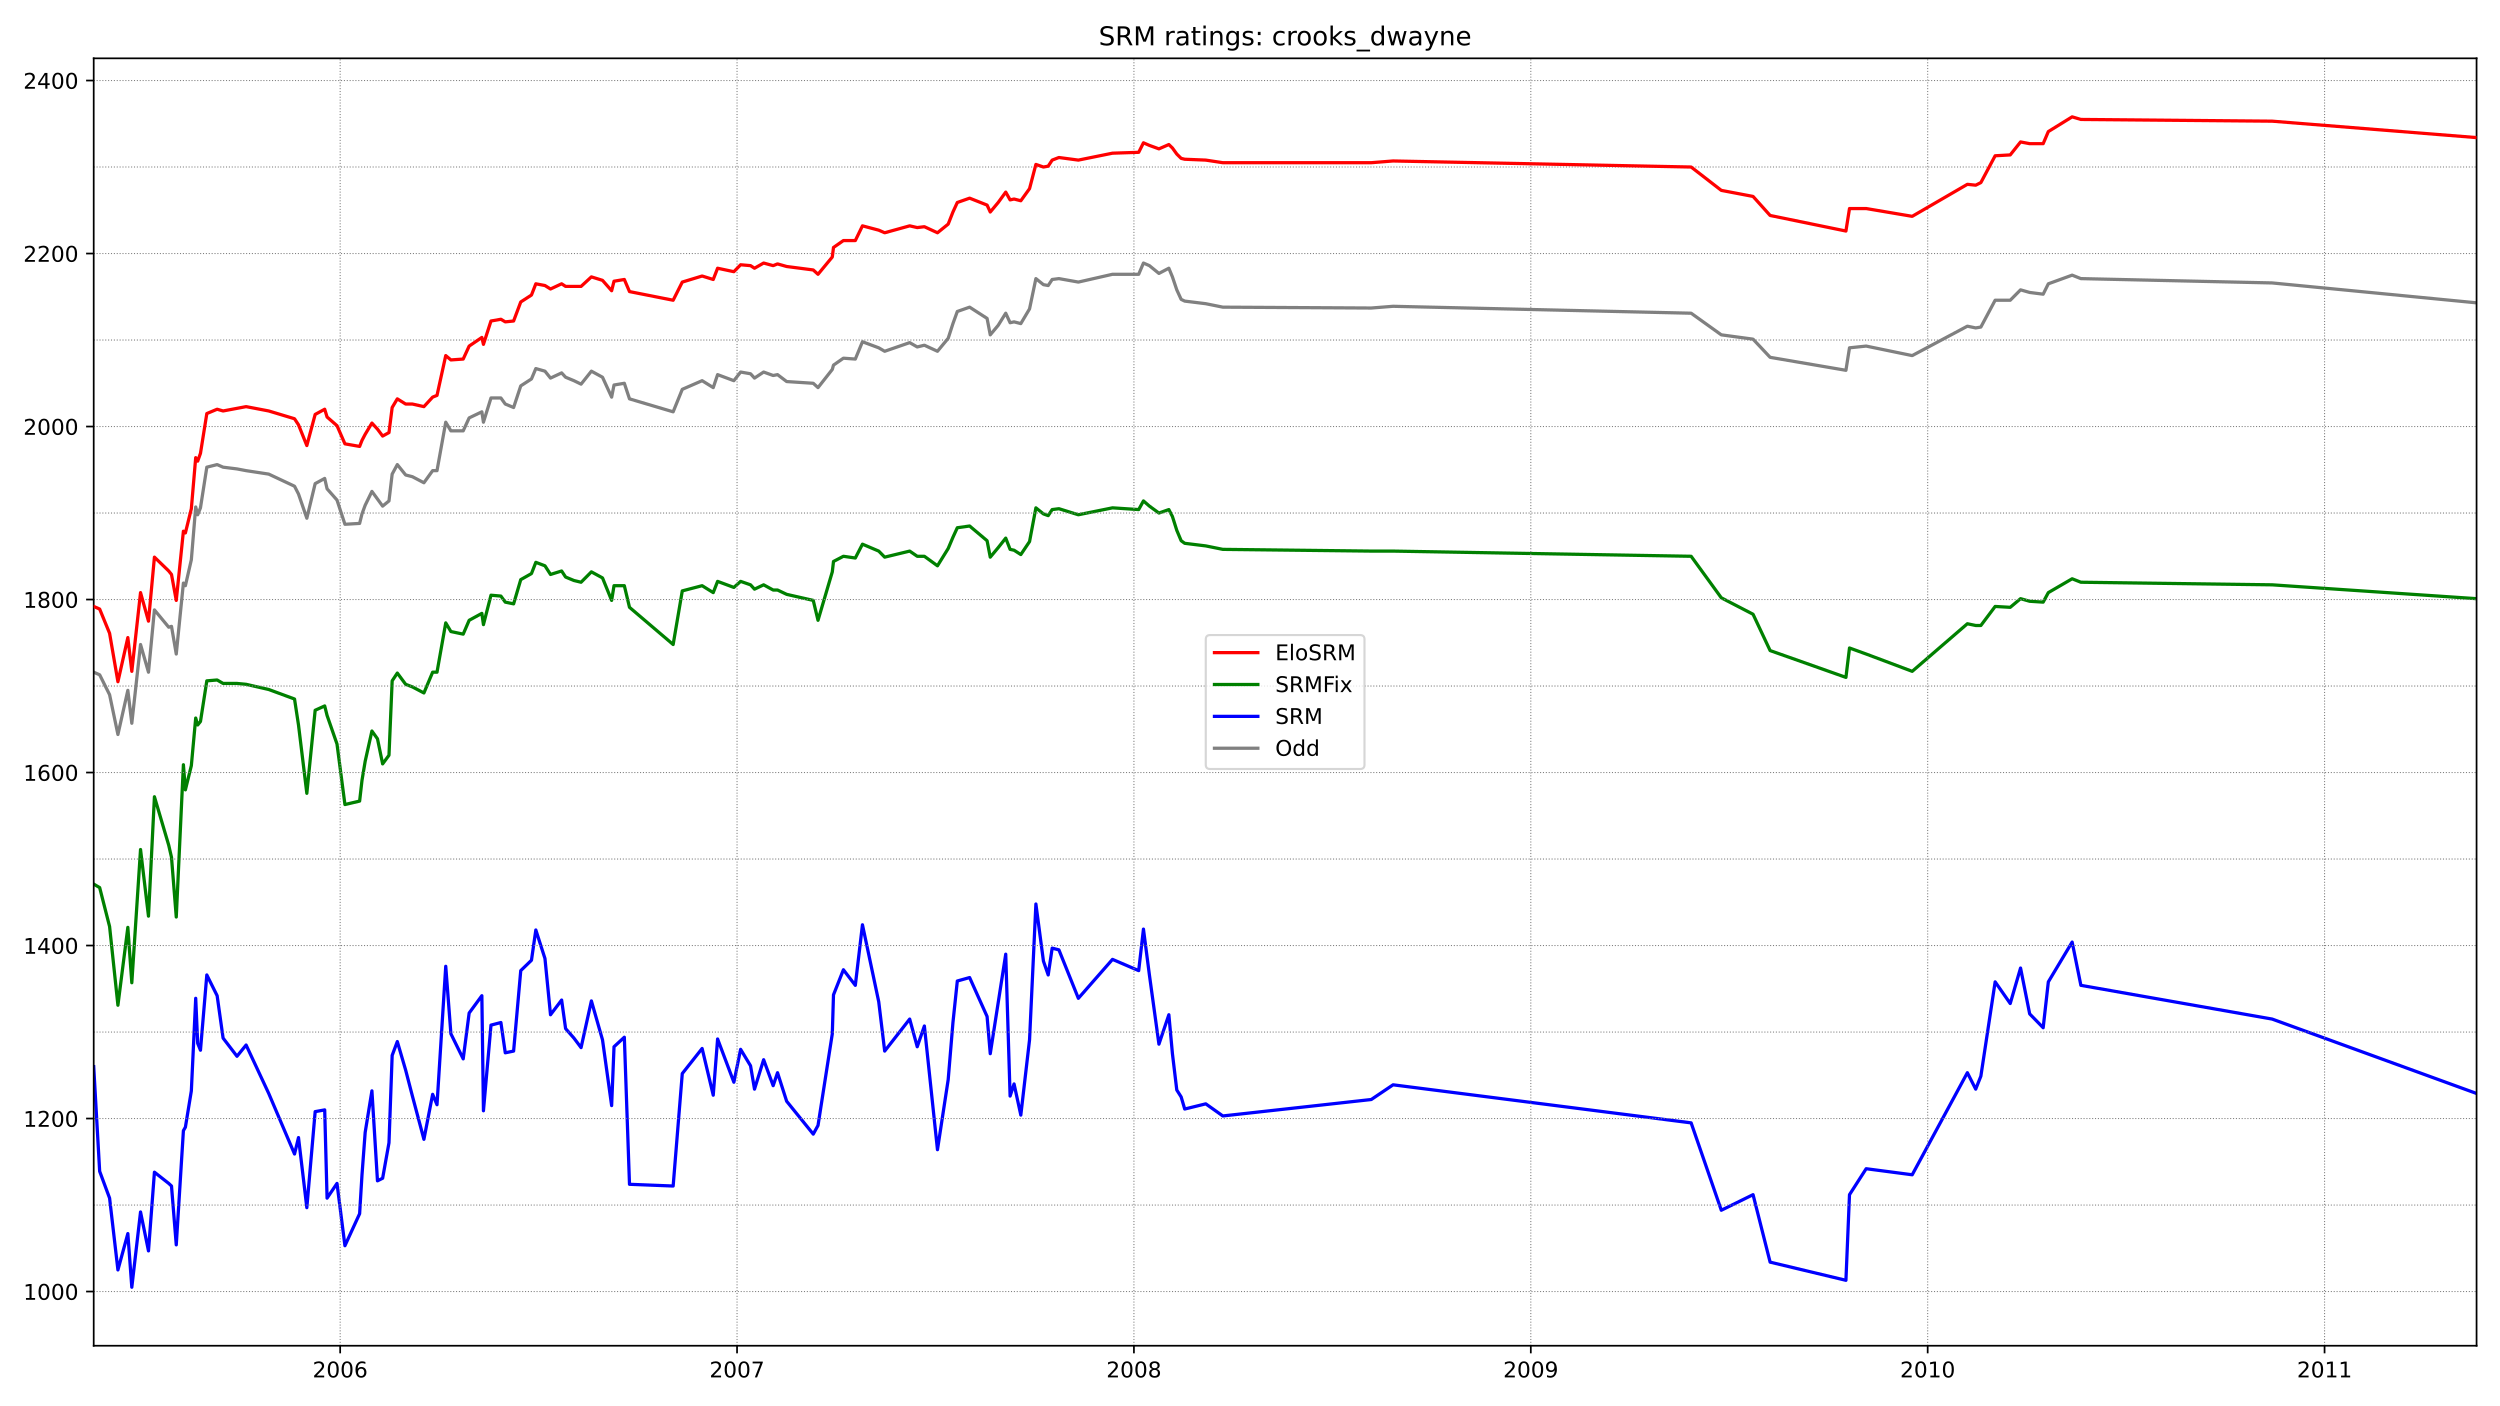 <?xml version="1.0" encoding="utf-8" standalone="no"?>
<!DOCTYPE svg PUBLIC "-//W3C//DTD SVG 1.1//EN"
  "http://www.w3.org/Graphics/SVG/1.1/DTD/svg11.dtd">
<!-- Created with matplotlib (https://matplotlib.org/) -->
<svg height="648pt" version="1.1" viewBox="0 0 1152 648" width="1152pt" xmlns="http://www.w3.org/2000/svg" xmlns:xlink="http://www.w3.org/1999/xlink">
 <defs>
  <style type="text/css">*{stroke-linecap:butt;stroke-linejoin:round;}</style>
 </defs>
 <g id="figure_1">
  <g id="patch_1">
   <path d="M 0 648 
L 1152 648 
L 1152 0 
L 0 0 
z
" style="fill:#ffffff;"/>
  </g>
  <g id="axes_1">
   <g id="patch_2">
    <path d="M 43.18 620.12 
L 1141.2 620.12 
L 1141.2 26.88 
L 43.18 26.88 
z
" style="fill:#ffffff;"/>
   </g>
   <g id="line2d_1">
    <path clip-path="url(#p1097829eb5)" d="M 43.18 309.748 
L 45.923 310.944 
L 50.495 320.112 
L 54.336 338.448 
L 58.908 318.119 
L 60.737 333.266 
L 64.76 296.993 
L 68.418 309.748 
L 71.161 281.049 
L 77.745 289.021 
L 79.025 288.622 
L 81.219 301.378 
L 84.511 268.692 
L 85.426 269.888 
L 88.169 257.93 
L 90.181 233.615 
L 91.095 237.203 
L 92.375 234.014 
L 95.301 215.279 
L 100.056 214.084 
L 102.799 215.279 
L 109.2 216.077 
L 113.406 216.874 
L 123.831 218.468 
L 135.718 224.049 
L 137.547 227.636 
L 141.387 238.797 
L 145.228 222.853 
L 149.617 220.461 
L 150.714 225.244 
L 155.286 230.426 
L 158.944 241.587 
L 165.711 241.189 
L 166.808 236.804 
L 168.271 232.818 
L 171.38 226.44 
L 176.318 233.217 
L 179.244 230.825 
L 180.707 218.468 
L 183.084 214.084 
L 186.925 218.867 
L 190.034 219.664 
L 195.337 222.454 
L 199.361 216.874 
L 201.372 216.874 
L 205.396 194.552 
L 207.773 198.538 
L 213.443 198.538 
L 216.186 192.559 
L 222.038 189.769 
L 222.77 194.552 
L 226.244 183.391 
L 230.816 183.391 
L 232.828 186.181 
L 236.669 187.776 
L 239.96 177.811 
L 244.898 174.622 
L 246.91 169.839 
L 251.116 171.035 
L 253.677 174.223 
L 258.797 171.832 
L 260.626 173.825 
L 264.467 175.419 
L 267.758 177.014 
L 272.513 171.035 
L 277.634 173.825 
L 281.84 182.993 
L 282.938 177.412 
L 287.692 176.615 
L 290.07 183.79 
L 310.187 189.769 
L 314.393 179.405 
L 323.537 175.419 
L 328.658 178.608 
L 330.67 172.629 
L 338.168 175.419 
L 341.277 171.433 
L 345.849 172.23 
L 347.678 174.223 
L 351.884 171.433 
L 356.273 173.028 
L 358.285 172.629 
L 362.491 175.818 
L 374.744 176.615 
L 376.939 178.608 
L 383.522 170.237 
L 384.071 168.244 
L 388.643 165.056 
L 394.129 165.454 
L 397.421 157.482 
L 404.919 160.272 
L 407.663 161.867 
L 419.184 157.881 
L 422.659 159.874 
L 425.951 159.076 
L 431.986 161.867 
L 436.924 155.888 
L 439.118 149.111 
L 441.13 143.531 
L 446.799 141.538 
L 454.846 146.72 
L 456.309 154.293 
L 459.967 149.909 
L 463.441 144.328 
L 465.453 148.713 
L 467.282 148.314 
L 470.391 149.111 
L 474.414 142.335 
L 477.34 128.384 
L 480.815 131.174 
L 483.01 131.573 
L 484.839 128.783 
L 487.948 128.384 
L 496.909 129.979 
L 512.637 126.391 
L 524.707 126.391 
L 526.901 121.209 
L 529.645 122.405 
L 534.034 125.992 
L 538.606 123.601 
L 540.252 127.587 
L 542.263 133.566 
L 544.275 137.951 
L 545.921 138.748 
L 555.614 139.944 
L 563.478 141.538 
L 631.875 141.937 
L 641.934 141.139 
L 779.278 144.328 
L 793.177 154.293 
L 807.807 156.286 
L 815.671 164.657 
L 850.601 170.636 
L 852.247 160.272 
L 859.928 159.475 
L 881.143 163.86 
L 906.563 150.307 
L 910.404 151.104 
L 912.781 150.706 
L 919.365 138.349 
L 926.314 138.349 
L 931.069 133.566 
L 935.276 134.762 
L 941.493 135.559 
L 943.871 130.776 
L 954.844 126.79 
L 958.867 128.384 
L 1047.016 130.377 
L 1141.2 139.545 
L 1141.2 139.545 
" style="fill:none;stroke:#808080;stroke-linecap:square;stroke-width:1.5;"/>
   </g>
   <g id="line2d_2">
    <path clip-path="url(#p1097829eb5)" d="M 43.18 491.511 
L 45.923 539.742 
L 50.495 552.098 
L 54.336 585.182 
L 58.908 568.441 
L 60.737 593.155 
L 64.76 558.476 
L 68.418 576.413 
L 71.161 540.14 
L 77.745 545.322 
L 79.025 546.518 
L 81.219 573.623 
L 84.511 521.008 
L 85.426 519.413 
L 88.169 502.672 
L 90.181 460.021 
L 91.095 480.749 
L 92.375 483.937 
L 95.301 449.259 
L 100.056 458.826 
L 102.799 478.357 
L 109.2 486.728 
L 113.406 481.546 
L 123.831 503.868 
L 135.718 531.77 
L 137.547 524.196 
L 141.387 556.483 
L 145.228 512.238 
L 149.617 511.441 
L 150.714 552.098 
L 155.286 545.322 
L 158.944 574.022 
L 165.711 559.273 
L 166.808 541.336 
L 168.271 521.805 
L 171.38 502.672 
L 173.94 544.126 
L 176.318 542.931 
L 179.244 526.588 
L 180.707 486.329 
L 183.084 479.951 
L 186.925 493.105 
L 190.034 505.063 
L 195.337 524.994 
L 199.361 504.266 
L 201.372 509.049 
L 205.396 445.273 
L 207.773 476.364 
L 213.443 487.924 
L 216.186 466.798 
L 222.038 458.826 
L 222.77 511.84 
L 226.244 472.378 
L 230.816 471.182 
L 232.828 485.133 
L 236.669 484.336 
L 239.96 447.266 
L 244.898 442.483 
L 246.91 428.532 
L 251.116 441.686 
L 253.677 467.595 
L 258.797 460.819 
L 260.626 473.972 
L 264.467 478.357 
L 267.758 482.742 
L 272.513 461.217 
L 277.634 479.154 
L 281.84 509.448 
L 282.938 482.343 
L 287.692 477.958 
L 290.07 545.721 
L 310.187 546.518 
L 314.393 494.7 
L 323.537 483.14 
L 328.658 504.665 
L 330.67 478.756 
L 338.168 498.686 
L 341.277 483.539 
L 345.849 491.112 
L 347.678 501.875 
L 351.884 488.322 
L 356.273 500.28 
L 358.285 494.301 
L 362.491 507.455 
L 374.744 522.602 
L 376.939 518.616 
L 383.522 476.364 
L 384.071 458.427 
L 388.643 446.867 
L 394.129 454.042 
L 397.421 426.14 
L 404.919 461.616 
L 407.663 484.336 
L 419.184 469.588 
L 422.659 482.343 
L 425.951 472.777 
L 431.986 529.777 
L 436.924 497.49 
L 439.118 471.182 
L 441.13 452.049 
L 446.799 450.455 
L 454.846 468.392 
L 456.309 485.532 
L 463.441 439.693 
L 465.453 505.063 
L 467.282 499.483 
L 470.391 513.833 
L 474.414 479.154 
L 477.34 416.574 
L 480.815 442.881 
L 483.01 449.259 
L 484.839 436.902 
L 487.948 437.7 
L 496.909 460.021 
L 512.637 442.084 
L 524.707 447.266 
L 526.901 428.133 
L 529.645 449.259 
L 534.034 481.147 
L 538.606 467.595 
L 540.252 485.532 
L 542.263 502.273 
L 544.275 505.462 
L 545.921 511.042 
L 555.614 508.651 
L 563.478 514.231 
L 631.875 506.658 
L 641.934 499.882 
L 779.278 517.42 
L 793.177 557.679 
L 807.807 550.504 
L 815.671 581.595 
L 850.601 589.966 
L 852.247 550.504 
L 859.928 538.546 
L 881.143 541.336 
L 906.563 494.301 
L 910.404 501.875 
L 912.781 495.896 
L 919.365 452.448 
L 926.314 462.413 
L 931.069 446.07 
L 935.276 467.196 
L 941.493 473.574 
L 943.871 452.448 
L 954.844 434.112 
L 958.867 454.042 
L 1047.016 469.588 
L 1141.2 503.868 
L 1141.2 503.868 
" style="fill:none;stroke:#0000ff;stroke-linecap:square;stroke-width:1.5;"/>
   </g>
   <g id="matplotlib.axis_1">
    <g id="xtick_1">
     <g id="line2d_3">
      <defs>
       <path d="M 0 0 
L 0 3.5 
" id="mabc27772ca" style="stroke:#000000;stroke-width:0.8;"/>
      </defs>
      <g>
       <use style="stroke:#000000;stroke-width:0.8;" x="156.749" xlink:href="#mabc27772ca" y="620.12"/>
      </g>
     </g>
     <g id="text_1">
      <!-- 2006 -->
      <g transform="translate(144.024 634.718)scale(0.1 -0.1)">
       <defs>
        <path d="M 19.188 8.297 
L 53.609 8.297 
L 53.609 0 
L 7.328 0 
L 7.328 8.297 
Q 12.938 14.109 22.625 23.891 
Q 32.328 33.688 34.812 36.531 
Q 39.547 41.844 41.422 45.531 
Q 43.312 49.219 43.312 52.781 
Q 43.312 58.594 39.234 62.25 
Q 35.156 65.922 28.609 65.922 
Q 23.969 65.922 18.812 64.312 
Q 13.672 62.703 7.812 59.422 
L 7.812 69.391 
Q 13.766 71.781 18.938 73 
Q 24.125 74.219 28.422 74.219 
Q 39.75 74.219 46.484 68.547 
Q 53.219 62.891 53.219 53.422 
Q 53.219 48.922 51.531 44.891 
Q 49.859 40.875 45.406 35.406 
Q 44.188 33.984 37.641 27.219 
Q 31.109 20.453 19.188 8.297 
z
" id="DejaVuSans-50"/>
        <path d="M 31.781 66.406 
Q 24.172 66.406 20.328 58.906 
Q 16.5 51.422 16.5 36.375 
Q 16.5 21.391 20.328 13.891 
Q 24.172 6.391 31.781 6.391 
Q 39.453 6.391 43.281 13.891 
Q 47.125 21.391 47.125 36.375 
Q 47.125 51.422 43.281 58.906 
Q 39.453 66.406 31.781 66.406 
z
M 31.781 74.219 
Q 44.047 74.219 50.516 64.516 
Q 56.984 54.828 56.984 36.375 
Q 56.984 17.969 50.516 8.266 
Q 44.047 -1.422 31.781 -1.422 
Q 19.531 -1.422 13.062 8.266 
Q 6.594 17.969 6.594 36.375 
Q 6.594 54.828 13.062 64.516 
Q 19.531 74.219 31.781 74.219 
z
" id="DejaVuSans-48"/>
        <path d="M 33.016 40.375 
Q 26.375 40.375 22.484 35.828 
Q 18.609 31.297 18.609 23.391 
Q 18.609 15.531 22.484 10.953 
Q 26.375 6.391 33.016 6.391 
Q 39.656 6.391 43.531 10.953 
Q 47.406 15.531 47.406 23.391 
Q 47.406 31.297 43.531 35.828 
Q 39.656 40.375 33.016 40.375 
z
M 52.594 71.297 
L 52.594 62.312 
Q 48.875 64.062 45.094 64.984 
Q 41.312 65.922 37.594 65.922 
Q 27.828 65.922 22.672 59.328 
Q 17.531 52.734 16.797 39.406 
Q 19.672 43.656 24.016 45.922 
Q 28.375 48.188 33.594 48.188 
Q 44.578 48.188 50.953 41.516 
Q 57.328 34.859 57.328 23.391 
Q 57.328 12.156 50.688 5.359 
Q 44.047 -1.422 33.016 -1.422 
Q 20.359 -1.422 13.672 8.266 
Q 6.984 17.969 6.984 36.375 
Q 6.984 53.656 15.188 63.938 
Q 23.391 74.219 37.203 74.219 
Q 40.922 74.219 44.703 73.484 
Q 48.484 72.75 52.594 71.297 
z
" id="DejaVuSans-54"/>
       </defs>
       <use xlink:href="#DejaVuSans-50"/>
       <use x="63.623" xlink:href="#DejaVuSans-48"/>
       <use x="127.246" xlink:href="#DejaVuSans-48"/>
       <use x="190.869" xlink:href="#DejaVuSans-54"/>
      </g>
     </g>
    </g>
    <g id="xtick_2">
     <g id="line2d_4">
      <g>
       <use style="stroke:#000000;stroke-width:0.8;" x="339.631" xlink:href="#mabc27772ca" y="620.12"/>
      </g>
     </g>
     <g id="text_2">
      <!-- 2007 -->
      <g transform="translate(326.906 634.718)scale(0.1 -0.1)">
       <defs>
        <path d="M 8.203 72.906 
L 55.078 72.906 
L 55.078 68.703 
L 28.609 0 
L 18.312 0 
L 43.219 64.594 
L 8.203 64.594 
z
" id="DejaVuSans-55"/>
       </defs>
       <use xlink:href="#DejaVuSans-50"/>
       <use x="63.623" xlink:href="#DejaVuSans-48"/>
       <use x="127.246" xlink:href="#DejaVuSans-48"/>
       <use x="190.869" xlink:href="#DejaVuSans-55"/>
      </g>
     </g>
    </g>
    <g id="xtick_3">
     <g id="line2d_5">
      <g>
       <use style="stroke:#000000;stroke-width:0.8;" x="522.512" xlink:href="#mabc27772ca" y="620.12"/>
      </g>
     </g>
     <g id="text_3">
      <!-- 2008 -->
      <g transform="translate(509.787 634.718)scale(0.1 -0.1)">
       <defs>
        <path d="M 31.781 34.625 
Q 24.75 34.625 20.719 30.859 
Q 16.703 27.094 16.703 20.516 
Q 16.703 13.922 20.719 10.156 
Q 24.75 6.391 31.781 6.391 
Q 38.812 6.391 42.859 10.172 
Q 46.922 13.969 46.922 20.516 
Q 46.922 27.094 42.891 30.859 
Q 38.875 34.625 31.781 34.625 
z
M 21.922 38.812 
Q 15.578 40.375 12.031 44.719 
Q 8.5 49.078 8.5 55.328 
Q 8.5 64.062 14.719 69.141 
Q 20.953 74.219 31.781 74.219 
Q 42.672 74.219 48.875 69.141 
Q 55.078 64.062 55.078 55.328 
Q 55.078 49.078 51.531 44.719 
Q 48 40.375 41.703 38.812 
Q 48.828 37.156 52.797 32.312 
Q 56.781 27.484 56.781 20.516 
Q 56.781 9.906 50.312 4.234 
Q 43.844 -1.422 31.781 -1.422 
Q 19.734 -1.422 13.25 4.234 
Q 6.781 9.906 6.781 20.516 
Q 6.781 27.484 10.781 32.312 
Q 14.797 37.156 21.922 38.812 
z
M 18.312 54.391 
Q 18.312 48.734 21.844 45.562 
Q 25.391 42.391 31.781 42.391 
Q 38.141 42.391 41.719 45.562 
Q 45.312 48.734 45.312 54.391 
Q 45.312 60.062 41.719 63.234 
Q 38.141 66.406 31.781 66.406 
Q 25.391 66.406 21.844 63.234 
Q 18.312 60.062 18.312 54.391 
z
" id="DejaVuSans-56"/>
       </defs>
       <use xlink:href="#DejaVuSans-50"/>
       <use x="63.623" xlink:href="#DejaVuSans-48"/>
       <use x="127.246" xlink:href="#DejaVuSans-48"/>
       <use x="190.869" xlink:href="#DejaVuSans-56"/>
      </g>
     </g>
    </g>
    <g id="xtick_4">
     <g id="line2d_6">
      <g>
       <use style="stroke:#000000;stroke-width:0.8;" x="705.394" xlink:href="#mabc27772ca" y="620.12"/>
      </g>
     </g>
     <g id="text_4">
      <!-- 2009 -->
      <g transform="translate(692.669 634.718)scale(0.1 -0.1)">
       <defs>
        <path d="M 10.984 1.516 
L 10.984 10.5 
Q 14.703 8.734 18.5 7.812 
Q 22.312 6.891 25.984 6.891 
Q 35.75 6.891 40.891 13.453 
Q 46.047 20.016 46.781 33.406 
Q 43.953 29.203 39.594 26.953 
Q 35.25 24.703 29.984 24.703 
Q 19.047 24.703 12.672 31.312 
Q 6.297 37.938 6.297 49.422 
Q 6.297 60.641 12.938 67.422 
Q 19.578 74.219 30.609 74.219 
Q 43.266 74.219 49.922 64.516 
Q 56.594 54.828 56.594 36.375 
Q 56.594 19.141 48.406 8.859 
Q 40.234 -1.422 26.422 -1.422 
Q 22.703 -1.422 18.891 -0.688 
Q 15.094 0.047 10.984 1.516 
z
M 30.609 32.422 
Q 37.25 32.422 41.125 36.953 
Q 45.016 41.5 45.016 49.422 
Q 45.016 57.281 41.125 61.844 
Q 37.25 66.406 30.609 66.406 
Q 23.969 66.406 20.094 61.844 
Q 16.219 57.281 16.219 49.422 
Q 16.219 41.5 20.094 36.953 
Q 23.969 32.422 30.609 32.422 
z
" id="DejaVuSans-57"/>
       </defs>
       <use xlink:href="#DejaVuSans-50"/>
       <use x="63.623" xlink:href="#DejaVuSans-48"/>
       <use x="127.246" xlink:href="#DejaVuSans-48"/>
       <use x="190.869" xlink:href="#DejaVuSans-57"/>
      </g>
     </g>
    </g>
    <g id="xtick_5">
     <g id="line2d_7">
      <g>
       <use style="stroke:#000000;stroke-width:0.8;" x="888.275" xlink:href="#mabc27772ca" y="620.12"/>
      </g>
     </g>
     <g id="text_5">
      <!-- 2010 -->
      <g transform="translate(875.55 634.718)scale(0.1 -0.1)">
       <defs>
        <path d="M 12.406 8.297 
L 28.516 8.297 
L 28.516 63.922 
L 10.984 60.406 
L 10.984 69.391 
L 28.422 72.906 
L 38.281 72.906 
L 38.281 8.297 
L 54.391 8.297 
L 54.391 0 
L 12.406 0 
z
" id="DejaVuSans-49"/>
       </defs>
       <use xlink:href="#DejaVuSans-50"/>
       <use x="63.623" xlink:href="#DejaVuSans-48"/>
       <use x="127.246" xlink:href="#DejaVuSans-49"/>
       <use x="190.869" xlink:href="#DejaVuSans-48"/>
      </g>
     </g>
    </g>
    <g id="xtick_6">
     <g id="line2d_8">
      <g>
       <use style="stroke:#000000;stroke-width:0.8;" x="1071.156" xlink:href="#mabc27772ca" y="620.12"/>
      </g>
     </g>
     <g id="text_6">
      <!-- 2011 -->
      <g transform="translate(1058.431 634.718)scale(0.1 -0.1)">
       <use xlink:href="#DejaVuSans-50"/>
       <use x="63.623" xlink:href="#DejaVuSans-48"/>
       <use x="127.246" xlink:href="#DejaVuSans-49"/>
       <use x="190.869" xlink:href="#DejaVuSans-49"/>
      </g>
     </g>
    </g>
   </g>
   <g id="matplotlib.axis_2">
    <g id="ytick_1">
     <g id="line2d_9">
      <defs>
       <path d="M 0 0 
L -3.5 0 
" id="md4ab797944" style="stroke:#000000;stroke-width:0.8;"/>
      </defs>
      <g>
       <use style="stroke:#000000;stroke-width:0.8;" x="43.18" xlink:href="#md4ab797944" y="595.148"/>
      </g>
     </g>
     <g id="text_7">
      <!-- 1000 -->
      <g transform="translate(10.73 598.947)scale(0.1 -0.1)">
       <use xlink:href="#DejaVuSans-49"/>
       <use x="63.623" xlink:href="#DejaVuSans-48"/>
       <use x="127.246" xlink:href="#DejaVuSans-48"/>
       <use x="190.869" xlink:href="#DejaVuSans-48"/>
      </g>
     </g>
    </g>
    <g id="ytick_2">
     <g id="line2d_10">
      <g>
       <use style="stroke:#000000;stroke-width:0.8;" x="43.18" xlink:href="#md4ab797944" y="515.427"/>
      </g>
     </g>
     <g id="text_8">
      <!-- 1200 -->
      <g transform="translate(10.73 519.226)scale(0.1 -0.1)">
       <use xlink:href="#DejaVuSans-49"/>
       <use x="63.623" xlink:href="#DejaVuSans-50"/>
       <use x="127.246" xlink:href="#DejaVuSans-48"/>
       <use x="190.869" xlink:href="#DejaVuSans-48"/>
      </g>
     </g>
    </g>
    <g id="ytick_3">
     <g id="line2d_11">
      <g>
       <use style="stroke:#000000;stroke-width:0.8;" x="43.18" xlink:href="#md4ab797944" y="435.707"/>
      </g>
     </g>
     <g id="text_9">
      <!-- 1400 -->
      <g transform="translate(10.73 439.506)scale(0.1 -0.1)">
       <defs>
        <path d="M 37.797 64.312 
L 12.891 25.391 
L 37.797 25.391 
z
M 35.203 72.906 
L 47.609 72.906 
L 47.609 25.391 
L 58.016 25.391 
L 58.016 17.188 
L 47.609 17.188 
L 47.609 0 
L 37.797 0 
L 37.797 17.188 
L 4.891 17.188 
L 4.891 26.703 
z
" id="DejaVuSans-52"/>
       </defs>
       <use xlink:href="#DejaVuSans-49"/>
       <use x="63.623" xlink:href="#DejaVuSans-52"/>
       <use x="127.246" xlink:href="#DejaVuSans-48"/>
       <use x="190.869" xlink:href="#DejaVuSans-48"/>
      </g>
     </g>
    </g>
    <g id="ytick_4">
     <g id="line2d_12">
      <g>
       <use style="stroke:#000000;stroke-width:0.8;" x="43.18" xlink:href="#md4ab797944" y="355.986"/>
      </g>
     </g>
     <g id="text_10">
      <!-- 1600 -->
      <g transform="translate(10.73 359.785)scale(0.1 -0.1)">
       <use xlink:href="#DejaVuSans-49"/>
       <use x="63.623" xlink:href="#DejaVuSans-54"/>
       <use x="127.246" xlink:href="#DejaVuSans-48"/>
       <use x="190.869" xlink:href="#DejaVuSans-48"/>
      </g>
     </g>
    </g>
    <g id="ytick_5">
     <g id="line2d_13">
      <g>
       <use style="stroke:#000000;stroke-width:0.8;" x="43.18" xlink:href="#md4ab797944" y="276.266"/>
      </g>
     </g>
     <g id="text_11">
      <!-- 1800 -->
      <g transform="translate(10.73 280.065)scale(0.1 -0.1)">
       <use xlink:href="#DejaVuSans-49"/>
       <use x="63.623" xlink:href="#DejaVuSans-56"/>
       <use x="127.246" xlink:href="#DejaVuSans-48"/>
       <use x="190.869" xlink:href="#DejaVuSans-48"/>
      </g>
     </g>
    </g>
    <g id="ytick_6">
     <g id="line2d_14">
      <g>
       <use style="stroke:#000000;stroke-width:0.8;" x="43.18" xlink:href="#md4ab797944" y="196.545"/>
      </g>
     </g>
     <g id="text_12">
      <!-- 2000 -->
      <g transform="translate(10.73 200.344)scale(0.1 -0.1)">
       <use xlink:href="#DejaVuSans-50"/>
       <use x="63.623" xlink:href="#DejaVuSans-48"/>
       <use x="127.246" xlink:href="#DejaVuSans-48"/>
       <use x="190.869" xlink:href="#DejaVuSans-48"/>
      </g>
     </g>
    </g>
    <g id="ytick_7">
     <g id="line2d_15">
      <g>
       <use style="stroke:#000000;stroke-width:0.8;" x="43.18" xlink:href="#md4ab797944" y="116.825"/>
      </g>
     </g>
     <g id="text_13">
      <!-- 2200 -->
      <g transform="translate(10.73 120.624)scale(0.1 -0.1)">
       <use xlink:href="#DejaVuSans-50"/>
       <use x="63.623" xlink:href="#DejaVuSans-50"/>
       <use x="127.246" xlink:href="#DejaVuSans-48"/>
       <use x="190.869" xlink:href="#DejaVuSans-48"/>
      </g>
     </g>
    </g>
    <g id="ytick_8">
     <g id="line2d_16">
      <g>
       <use style="stroke:#000000;stroke-width:0.8;" x="43.18" xlink:href="#md4ab797944" y="37.104"/>
      </g>
     </g>
     <g id="text_14">
      <!-- 2400 -->
      <g transform="translate(10.73 40.903)scale(0.1 -0.1)">
       <use xlink:href="#DejaVuSans-50"/>
       <use x="63.623" xlink:href="#DejaVuSans-52"/>
       <use x="127.246" xlink:href="#DejaVuSans-48"/>
       <use x="190.869" xlink:href="#DejaVuSans-48"/>
      </g>
     </g>
    </g>
   </g>
   <g id="line2d_17">
    <path clip-path="url(#p1097829eb5)" d="M 43.18 407.406 
L 45.923 409 
L 50.495 426.937 
L 54.336 463.21 
L 58.908 427.336 
L 60.737 452.846 
L 64.76 391.462 
L 68.418 422.154 
L 71.161 367.147 
L 77.745 389.469 
L 79.025 395.049 
L 81.219 422.553 
L 84.511 352.399 
L 85.426 363.958 
L 88.169 352.797 
L 90.181 330.874 
L 91.095 334.063 
L 92.375 332.469 
L 95.301 313.734 
L 100.056 313.336 
L 102.799 314.93 
L 109.2 314.93 
L 113.406 315.329 
L 123.831 317.72 
L 135.718 322.105 
L 137.547 334.063 
L 141.387 365.553 
L 145.228 327.287 
L 149.617 325.294 
L 150.714 329.678 
L 155.286 342.832 
L 158.944 370.734 
L 165.711 369.14 
L 166.808 359.574 
L 168.271 350.804 
L 171.38 336.853 
L 173.94 340.441 
L 176.318 352 
L 179.244 348.014 
L 180.707 313.734 
L 183.084 310.147 
L 186.925 315.329 
L 190.034 316.524 
L 195.337 319.315 
L 199.361 309.748 
L 201.372 309.748 
L 205.396 287.028 
L 207.773 291.014 
L 213.443 292.21 
L 216.186 285.832 
L 222.038 282.643 
L 222.77 287.825 
L 226.244 274.273 
L 230.816 274.671 
L 232.828 277.461 
L 236.669 278.259 
L 239.96 267.098 
L 244.898 264.308 
L 246.91 259.126 
L 251.116 260.72 
L 253.677 264.706 
L 258.797 263.112 
L 260.626 265.902 
L 264.467 267.496 
L 267.758 268.294 
L 272.513 263.51 
L 277.634 266.301 
L 281.84 276.664 
L 282.938 269.888 
L 287.692 269.888 
L 290.07 279.853 
L 310.187 296.993 
L 314.393 272.28 
L 323.537 269.888 
L 328.658 273.077 
L 330.67 267.895 
L 338.168 270.685 
L 341.277 267.895 
L 345.849 269.489 
L 347.678 271.482 
L 351.884 269.489 
L 356.273 271.881 
L 358.285 271.881 
L 362.491 273.874 
L 374.744 276.664 
L 376.939 285.832 
L 383.522 263.51 
L 384.071 258.727 
L 388.643 256.335 
L 394.129 257.133 
L 397.421 250.755 
L 404.919 253.944 
L 407.663 256.734 
L 419.184 253.944 
L 422.659 256.335 
L 425.951 256.335 
L 431.986 260.72 
L 436.924 252.748 
L 439.118 247.566 
L 441.13 243.182 
L 446.799 242.384 
L 454.846 249.161 
L 456.309 256.734 
L 459.967 252.349 
L 463.441 247.965 
L 465.453 253.147 
L 467.282 253.545 
L 470.391 255.538 
L 474.414 249.559 
L 477.34 234.014 
L 480.815 236.804 
L 483.01 237.601 
L 484.839 234.811 
L 487.948 234.412 
L 496.909 237.203 
L 512.637 234.014 
L 524.707 234.811 
L 526.901 230.825 
L 529.645 233.217 
L 534.034 236.405 
L 538.606 234.811 
L 540.252 238 
L 542.263 244.377 
L 544.275 249.161 
L 545.921 250.356 
L 555.614 251.552 
L 563.478 253.147 
L 631.875 253.944 
L 641.934 253.944 
L 779.278 256.335 
L 793.177 275.468 
L 807.807 283.042 
L 815.671 299.783 
L 850.601 312.14 
L 852.247 298.587 
L 859.928 301.378 
L 881.143 309.35 
L 906.563 287.426 
L 910.404 288.224 
L 912.781 288.224 
L 919.365 279.454 
L 926.314 279.853 
L 931.069 275.867 
L 935.276 277.063 
L 941.493 277.461 
L 943.871 273.077 
L 954.844 266.699 
L 958.867 268.294 
L 1047.016 269.489 
L 1141.2 275.867 
L 1141.2 275.867 
" style="fill:none;stroke:#008000;stroke-linecap:square;stroke-width:1.5;"/>
   </g>
   <g id="line2d_18">
    <path clip-path="url(#p1097829eb5)" d="M 43.18 595.148 
L 1141.2 595.148 
" style="fill:none;stroke:#808080;stroke-dasharray:0.5,0.825;stroke-dashoffset:0;stroke-width:0.5;"/>
   </g>
   <g id="line2d_19">
    <path clip-path="url(#p1097829eb5)" d="M 43.18 555.287 
L 1141.2 555.287 
" style="fill:none;stroke:#808080;stroke-dasharray:0.5,0.825;stroke-dashoffset:0;stroke-width:0.5;"/>
   </g>
   <g id="line2d_20">
    <path clip-path="url(#p1097829eb5)" d="M 43.18 515.427 
L 1141.2 515.427 
" style="fill:none;stroke:#808080;stroke-dasharray:0.5,0.825;stroke-dashoffset:0;stroke-width:0.5;"/>
   </g>
   <g id="line2d_21">
    <path clip-path="url(#p1097829eb5)" d="M 43.18 475.567 
L 1141.2 475.567 
" style="fill:none;stroke:#808080;stroke-dasharray:0.5,0.825;stroke-dashoffset:0;stroke-width:0.5;"/>
   </g>
   <g id="line2d_22">
    <path clip-path="url(#p1097829eb5)" d="M 43.18 435.707 
L 1141.2 435.707 
" style="fill:none;stroke:#808080;stroke-dasharray:0.5,0.825;stroke-dashoffset:0;stroke-width:0.5;"/>
   </g>
   <g id="line2d_23">
    <path clip-path="url(#p1097829eb5)" d="M 43.18 395.846 
L 1141.2 395.846 
" style="fill:none;stroke:#808080;stroke-dasharray:0.5,0.825;stroke-dashoffset:0;stroke-width:0.5;"/>
   </g>
   <g id="line2d_24">
    <path clip-path="url(#p1097829eb5)" d="M 43.18 355.986 
L 1141.2 355.986 
" style="fill:none;stroke:#808080;stroke-dasharray:0.5,0.825;stroke-dashoffset:0;stroke-width:0.5;"/>
   </g>
   <g id="line2d_25">
    <path clip-path="url(#p1097829eb5)" d="M 43.18 316.126 
L 1141.2 316.126 
" style="fill:none;stroke:#808080;stroke-dasharray:0.5,0.825;stroke-dashoffset:0;stroke-width:0.5;"/>
   </g>
   <g id="line2d_26">
    <path clip-path="url(#p1097829eb5)" d="M 43.18 276.266 
L 1141.2 276.266 
" style="fill:none;stroke:#808080;stroke-dasharray:0.5,0.825;stroke-dashoffset:0;stroke-width:0.5;"/>
   </g>
   <g id="line2d_27">
    <path clip-path="url(#p1097829eb5)" d="M 43.18 236.405 
L 1141.2 236.405 
" style="fill:none;stroke:#808080;stroke-dasharray:0.5,0.825;stroke-dashoffset:0;stroke-width:0.5;"/>
   </g>
   <g id="line2d_28">
    <path clip-path="url(#p1097829eb5)" d="M 43.18 196.545 
L 1141.2 196.545 
" style="fill:none;stroke:#808080;stroke-dasharray:0.5,0.825;stroke-dashoffset:0;stroke-width:0.5;"/>
   </g>
   <g id="line2d_29">
    <path clip-path="url(#p1097829eb5)" d="M 43.18 156.685 
L 1141.2 156.685 
" style="fill:none;stroke:#808080;stroke-dasharray:0.5,0.825;stroke-dashoffset:0;stroke-width:0.5;"/>
   </g>
   <g id="line2d_30">
    <path clip-path="url(#p1097829eb5)" d="M 43.18 116.825 
L 1141.2 116.825 
" style="fill:none;stroke:#808080;stroke-dasharray:0.5,0.825;stroke-dashoffset:0;stroke-width:0.5;"/>
   </g>
   <g id="line2d_31">
    <path clip-path="url(#p1097829eb5)" d="M 43.18 76.964 
L 1141.2 76.964 
" style="fill:none;stroke:#808080;stroke-dasharray:0.5,0.825;stroke-dashoffset:0;stroke-width:0.5;"/>
   </g>
   <g id="line2d_32">
    <path clip-path="url(#p1097829eb5)" d="M 43.18 37.104 
L 1141.2 37.104 
" style="fill:none;stroke:#808080;stroke-dasharray:0.5,0.825;stroke-dashoffset:0;stroke-width:0.5;"/>
   </g>
   <g id="line2d_33">
    <path clip-path="url(#p1097829eb5)" d="M 156.749 620.12 
L 156.749 26.88 
" style="fill:none;stroke:#808080;stroke-dasharray:0.5,0.825;stroke-dashoffset:0;stroke-width:0.5;"/>
   </g>
   <g id="line2d_34">
    <path clip-path="url(#p1097829eb5)" d="M 339.631 620.12 
L 339.631 26.88 
" style="fill:none;stroke:#808080;stroke-dasharray:0.5,0.825;stroke-dashoffset:0;stroke-width:0.5;"/>
   </g>
   <g id="line2d_35">
    <path clip-path="url(#p1097829eb5)" d="M 522.512 620.12 
L 522.512 26.88 
" style="fill:none;stroke:#808080;stroke-dasharray:0.5,0.825;stroke-dashoffset:0;stroke-width:0.5;"/>
   </g>
   <g id="line2d_36">
    <path clip-path="url(#p1097829eb5)" d="M 705.394 620.12 
L 705.394 26.88 
" style="fill:none;stroke:#808080;stroke-dasharray:0.5,0.825;stroke-dashoffset:0;stroke-width:0.5;"/>
   </g>
   <g id="line2d_37">
    <path clip-path="url(#p1097829eb5)" d="M 888.275 620.12 
L 888.275 26.88 
" style="fill:none;stroke:#808080;stroke-dasharray:0.5,0.825;stroke-dashoffset:0;stroke-width:0.5;"/>
   </g>
   <g id="line2d_38">
    <path clip-path="url(#p1097829eb5)" d="M 1071.156 620.12 
L 1071.156 26.88 
" style="fill:none;stroke:#808080;stroke-dasharray:0.5,0.825;stroke-dashoffset:0;stroke-width:0.5;"/>
   </g>
   <g id="patch_3">
    <path d="M 43.18 620.12 
L 43.18 26.88 
" style="fill:none;stroke:#000000;stroke-linecap:square;stroke-linejoin:miter;stroke-width:0.8;"/>
   </g>
   <g id="patch_4">
    <path d="M 1141.2 620.12 
L 1141.2 26.88 
" style="fill:none;stroke:#000000;stroke-linecap:square;stroke-linejoin:miter;stroke-width:0.8;"/>
   </g>
   <g id="patch_5">
    <path d="M 43.18 620.12 
L 1141.2 620.12 
" style="fill:none;stroke:#000000;stroke-linecap:square;stroke-linejoin:miter;stroke-width:0.8;"/>
   </g>
   <g id="patch_6">
    <path d="M 43.18 26.88 
L 1141.2 26.88 
" style="fill:none;stroke:#000000;stroke-linecap:square;stroke-linejoin:miter;stroke-width:0.8;"/>
   </g>
   <g id="line2d_39">
    <path clip-path="url(#p1097829eb5)" d="M 43.18 279.454 
L 45.923 280.65 
L 50.495 291.811 
L 54.336 314.133 
L 58.908 293.804 
L 60.737 309.35 
L 64.76 273.077 
L 68.418 286.231 
L 71.161 256.734 
L 77.745 263.112 
L 79.025 264.706 
L 81.219 276.664 
L 84.511 244.776 
L 85.426 245.573 
L 88.169 234.412 
L 90.181 210.895 
L 91.095 212.489 
L 92.375 208.902 
L 95.301 190.566 
L 100.056 188.573 
L 102.799 189.37 
L 113.406 187.377 
L 123.831 189.37 
L 135.718 192.958 
L 137.547 195.748 
L 141.387 205.314 
L 145.228 190.965 
L 149.617 188.573 
L 150.714 192.16 
L 155.286 196.147 
L 158.944 204.517 
L 165.711 205.713 
L 166.808 202.923 
L 168.271 200.133 
L 171.38 194.951 
L 173.94 197.741 
L 176.318 200.93 
L 179.244 199.335 
L 180.707 187.776 
L 183.084 183.79 
L 186.925 186.181 
L 190.034 186.181 
L 195.337 187.377 
L 199.361 182.993 
L 201.372 182.195 
L 205.396 163.86 
L 207.773 165.853 
L 213.443 165.454 
L 216.186 159.475 
L 222.038 155.489 
L 222.77 158.678 
L 226.244 147.916 
L 230.816 147.118 
L 232.828 148.314 
L 236.669 147.916 
L 239.96 139.146 
L 244.898 135.958 
L 246.91 130.776 
L 251.116 131.573 
L 253.677 133.167 
L 258.797 130.776 
L 260.626 131.972 
L 267.758 131.972 
L 272.513 127.587 
L 277.634 129.181 
L 281.84 133.965 
L 282.938 129.58 
L 287.692 128.783 
L 290.07 134.363 
L 310.187 138.349 
L 314.393 129.979 
L 323.537 127.188 
L 328.658 128.783 
L 330.67 123.601 
L 338.168 125.195 
L 341.277 122.006 
L 345.849 122.405 
L 347.678 123.601 
L 351.884 121.209 
L 356.273 122.405 
L 358.285 121.608 
L 362.491 122.804 
L 374.744 124.398 
L 376.939 126.391 
L 383.522 118.419 
L 384.071 114.034 
L 388.643 110.846 
L 394.129 110.846 
L 397.421 104.069 
L 404.919 106.062 
L 407.663 107.258 
L 419.184 104.069 
L 422.659 104.867 
L 425.951 104.468 
L 431.986 107.258 
L 436.924 103.272 
L 439.118 97.692 
L 441.13 93.307 
L 446.799 91.314 
L 454.846 94.503 
L 456.309 97.692 
L 459.967 93.307 
L 463.441 88.524 
L 465.453 92.111 
L 467.282 91.713 
L 470.391 92.51 
L 474.414 86.929 
L 477.34 75.769 
L 480.815 76.964 
L 483.01 76.566 
L 484.839 73.776 
L 487.948 72.58 
L 496.909 73.776 
L 512.637 70.587 
L 524.707 70.188 
L 526.901 65.804 
L 529.645 66.999 
L 534.034 68.594 
L 538.606 66.601 
L 540.252 68.195 
L 542.263 70.985 
L 544.275 72.978 
L 545.921 73.377 
L 555.614 73.776 
L 563.478 74.971 
L 631.875 74.971 
L 641.934 74.174 
L 779.278 76.964 
L 793.177 87.727 
L 807.807 90.517 
L 815.671 99.286 
L 850.601 106.461 
L 852.247 96.097 
L 859.928 96.097 
L 881.143 99.685 
L 906.563 84.936 
L 910.404 85.335 
L 912.781 84.139 
L 919.365 71.783 
L 926.314 71.384 
L 931.069 65.405 
L 935.276 66.202 
L 941.493 66.202 
L 943.871 60.622 
L 954.844 53.845 
L 958.867 55.041 
L 1047.016 55.838 
L 1141.2 63.412 
L 1141.2 63.412 
" style="fill:none;stroke:#ff0000;stroke-linecap:square;stroke-width:1.5;"/>
   </g>
   <g id="text_15">
    <!-- SRM ratings: crooks_dwayne -->
    <g transform="translate(506.289 20.88)scale(0.12 -0.12)">
     <defs>
      <path d="M 53.516 70.516 
L 53.516 60.891 
Q 47.906 63.578 42.922 64.891 
Q 37.938 66.219 33.297 66.219 
Q 25.25 66.219 20.875 63.094 
Q 16.5 59.969 16.5 54.203 
Q 16.5 49.359 19.406 46.891 
Q 22.312 44.438 30.422 42.922 
L 36.375 41.703 
Q 47.406 39.594 52.656 34.297 
Q 57.906 29 57.906 20.125 
Q 57.906 9.516 50.797 4.047 
Q 43.703 -1.422 29.984 -1.422 
Q 24.812 -1.422 18.969 -0.25 
Q 13.141 0.922 6.891 3.219 
L 6.891 13.375 
Q 12.891 10.016 18.656 8.297 
Q 24.422 6.594 29.984 6.594 
Q 38.422 6.594 43.016 9.906 
Q 47.609 13.234 47.609 19.391 
Q 47.609 24.75 44.312 27.781 
Q 41.016 30.812 33.5 32.328 
L 27.484 33.5 
Q 16.453 35.688 11.516 40.375 
Q 6.594 45.062 6.594 53.422 
Q 6.594 63.094 13.406 68.656 
Q 20.219 74.219 32.172 74.219 
Q 37.312 74.219 42.625 73.281 
Q 47.953 72.359 53.516 70.516 
z
" id="DejaVuSans-83"/>
      <path d="M 44.391 34.188 
Q 47.562 33.109 50.562 29.594 
Q 53.562 26.078 56.594 19.922 
L 66.609 0 
L 56 0 
L 46.688 18.703 
Q 43.062 26.031 39.672 28.422 
Q 36.281 30.812 30.422 30.812 
L 19.672 30.812 
L 19.672 0 
L 9.812 0 
L 9.812 72.906 
L 32.078 72.906 
Q 44.578 72.906 50.734 67.672 
Q 56.891 62.453 56.891 51.906 
Q 56.891 45.016 53.688 40.469 
Q 50.484 35.938 44.391 34.188 
z
M 19.672 64.797 
L 19.672 38.922 
L 32.078 38.922 
Q 39.203 38.922 42.844 42.219 
Q 46.484 45.516 46.484 51.906 
Q 46.484 58.297 42.844 61.547 
Q 39.203 64.797 32.078 64.797 
z
" id="DejaVuSans-82"/>
      <path d="M 9.812 72.906 
L 24.516 72.906 
L 43.109 23.297 
L 61.812 72.906 
L 76.516 72.906 
L 76.516 0 
L 66.891 0 
L 66.891 64.016 
L 48.094 14.016 
L 38.188 14.016 
L 19.391 64.016 
L 19.391 0 
L 9.812 0 
z
" id="DejaVuSans-77"/>
      <path id="DejaVuSans-32"/>
      <path d="M 41.109 46.297 
Q 39.594 47.172 37.812 47.578 
Q 36.031 48 33.891 48 
Q 26.266 48 22.188 43.047 
Q 18.109 38.094 18.109 28.812 
L 18.109 0 
L 9.078 0 
L 9.078 54.688 
L 18.109 54.688 
L 18.109 46.188 
Q 20.953 51.172 25.484 53.578 
Q 30.031 56 36.531 56 
Q 37.453 56 38.578 55.875 
Q 39.703 55.766 41.062 55.516 
z
" id="DejaVuSans-114"/>
      <path d="M 34.281 27.484 
Q 23.391 27.484 19.188 25 
Q 14.984 22.516 14.984 16.5 
Q 14.984 11.719 18.141 8.906 
Q 21.297 6.109 26.703 6.109 
Q 34.188 6.109 38.703 11.406 
Q 43.219 16.703 43.219 25.484 
L 43.219 27.484 
z
M 52.203 31.203 
L 52.203 0 
L 43.219 0 
L 43.219 8.297 
Q 40.141 3.328 35.547 0.953 
Q 30.953 -1.422 24.312 -1.422 
Q 15.922 -1.422 10.953 3.297 
Q 6 8.016 6 15.922 
Q 6 25.141 12.172 29.828 
Q 18.359 34.516 30.609 34.516 
L 43.219 34.516 
L 43.219 35.406 
Q 43.219 41.609 39.141 45 
Q 35.062 48.391 27.688 48.391 
Q 23 48.391 18.547 47.266 
Q 14.109 46.141 10.016 43.891 
L 10.016 52.203 
Q 14.938 54.109 19.578 55.047 
Q 24.219 56 28.609 56 
Q 40.484 56 46.344 49.844 
Q 52.203 43.703 52.203 31.203 
z
" id="DejaVuSans-97"/>
      <path d="M 18.312 70.219 
L 18.312 54.688 
L 36.812 54.688 
L 36.812 47.703 
L 18.312 47.703 
L 18.312 18.016 
Q 18.312 11.328 20.141 9.422 
Q 21.969 7.516 27.594 7.516 
L 36.812 7.516 
L 36.812 0 
L 27.594 0 
Q 17.188 0 13.234 3.875 
Q 9.281 7.766 9.281 18.016 
L 9.281 47.703 
L 2.688 47.703 
L 2.688 54.688 
L 9.281 54.688 
L 9.281 70.219 
z
" id="DejaVuSans-116"/>
      <path d="M 9.422 54.688 
L 18.406 54.688 
L 18.406 0 
L 9.422 0 
z
M 9.422 75.984 
L 18.406 75.984 
L 18.406 64.594 
L 9.422 64.594 
z
" id="DejaVuSans-105"/>
      <path d="M 54.891 33.016 
L 54.891 0 
L 45.906 0 
L 45.906 32.719 
Q 45.906 40.484 42.875 44.328 
Q 39.844 48.188 33.797 48.188 
Q 26.516 48.188 22.312 43.547 
Q 18.109 38.922 18.109 30.906 
L 18.109 0 
L 9.078 0 
L 9.078 54.688 
L 18.109 54.688 
L 18.109 46.188 
Q 21.344 51.125 25.703 53.562 
Q 30.078 56 35.797 56 
Q 45.219 56 50.047 50.172 
Q 54.891 44.344 54.891 33.016 
z
" id="DejaVuSans-110"/>
      <path d="M 45.406 27.984 
Q 45.406 37.75 41.375 43.109 
Q 37.359 48.484 30.078 48.484 
Q 22.859 48.484 18.828 43.109 
Q 14.797 37.75 14.797 27.984 
Q 14.797 18.266 18.828 12.891 
Q 22.859 7.516 30.078 7.516 
Q 37.359 7.516 41.375 12.891 
Q 45.406 18.266 45.406 27.984 
z
M 54.391 6.781 
Q 54.391 -7.172 48.188 -13.984 
Q 42 -20.797 29.203 -20.797 
Q 24.469 -20.797 20.266 -20.094 
Q 16.062 -19.391 12.109 -17.922 
L 12.109 -9.188 
Q 16.062 -11.328 19.922 -12.344 
Q 23.781 -13.375 27.781 -13.375 
Q 36.625 -13.375 41.016 -8.766 
Q 45.406 -4.156 45.406 5.172 
L 45.406 9.625 
Q 42.625 4.781 38.281 2.391 
Q 33.938 0 27.875 0 
Q 17.828 0 11.672 7.656 
Q 5.516 15.328 5.516 27.984 
Q 5.516 40.672 11.672 48.328 
Q 17.828 56 27.875 56 
Q 33.938 56 38.281 53.609 
Q 42.625 51.219 45.406 46.391 
L 45.406 54.688 
L 54.391 54.688 
z
" id="DejaVuSans-103"/>
      <path d="M 44.281 53.078 
L 44.281 44.578 
Q 40.484 46.531 36.375 47.5 
Q 32.281 48.484 27.875 48.484 
Q 21.188 48.484 17.844 46.438 
Q 14.5 44.391 14.5 40.281 
Q 14.5 37.156 16.891 35.375 
Q 19.281 33.594 26.516 31.984 
L 29.594 31.297 
Q 39.156 29.25 43.188 25.516 
Q 47.219 21.781 47.219 15.094 
Q 47.219 7.469 41.188 3.016 
Q 35.156 -1.422 24.609 -1.422 
Q 20.219 -1.422 15.453 -0.562 
Q 10.688 0.297 5.422 2 
L 5.422 11.281 
Q 10.406 8.688 15.234 7.391 
Q 20.062 6.109 24.812 6.109 
Q 31.156 6.109 34.562 8.281 
Q 37.984 10.453 37.984 14.406 
Q 37.984 18.062 35.516 20.016 
Q 33.062 21.969 24.703 23.781 
L 21.578 24.516 
Q 13.234 26.266 9.516 29.906 
Q 5.812 33.547 5.812 39.891 
Q 5.812 47.609 11.281 51.797 
Q 16.75 56 26.812 56 
Q 31.781 56 36.172 55.266 
Q 40.578 54.547 44.281 53.078 
z
" id="DejaVuSans-115"/>
      <path d="M 11.719 12.406 
L 22.016 12.406 
L 22.016 0 
L 11.719 0 
z
M 11.719 51.703 
L 22.016 51.703 
L 22.016 39.312 
L 11.719 39.312 
z
" id="DejaVuSans-58"/>
      <path d="M 48.781 52.594 
L 48.781 44.188 
Q 44.969 46.297 41.141 47.344 
Q 37.312 48.391 33.406 48.391 
Q 24.656 48.391 19.812 42.844 
Q 14.984 37.312 14.984 27.297 
Q 14.984 17.281 19.812 11.734 
Q 24.656 6.203 33.406 6.203 
Q 37.312 6.203 41.141 7.25 
Q 44.969 8.297 48.781 10.406 
L 48.781 2.094 
Q 45.016 0.344 40.984 -0.531 
Q 36.969 -1.422 32.422 -1.422 
Q 20.062 -1.422 12.781 6.344 
Q 5.516 14.109 5.516 27.297 
Q 5.516 40.672 12.859 48.328 
Q 20.219 56 33.016 56 
Q 37.156 56 41.109 55.141 
Q 45.062 54.297 48.781 52.594 
z
" id="DejaVuSans-99"/>
      <path d="M 30.609 48.391 
Q 23.391 48.391 19.188 42.75 
Q 14.984 37.109 14.984 27.297 
Q 14.984 17.484 19.156 11.844 
Q 23.344 6.203 30.609 6.203 
Q 37.797 6.203 41.984 11.859 
Q 46.188 17.531 46.188 27.297 
Q 46.188 37.016 41.984 42.703 
Q 37.797 48.391 30.609 48.391 
z
M 30.609 56 
Q 42.328 56 49.016 48.375 
Q 55.719 40.766 55.719 27.297 
Q 55.719 13.875 49.016 6.219 
Q 42.328 -1.422 30.609 -1.422 
Q 18.844 -1.422 12.172 6.219 
Q 5.516 13.875 5.516 27.297 
Q 5.516 40.766 12.172 48.375 
Q 18.844 56 30.609 56 
z
" id="DejaVuSans-111"/>
      <path d="M 9.078 75.984 
L 18.109 75.984 
L 18.109 31.109 
L 44.922 54.688 
L 56.391 54.688 
L 27.391 29.109 
L 57.625 0 
L 45.906 0 
L 18.109 26.703 
L 18.109 0 
L 9.078 0 
z
" id="DejaVuSans-107"/>
      <path d="M 50.984 -16.609 
L 50.984 -23.578 
L -0.984 -23.578 
L -0.984 -16.609 
z
" id="DejaVuSans-95"/>
      <path d="M 45.406 46.391 
L 45.406 75.984 
L 54.391 75.984 
L 54.391 0 
L 45.406 0 
L 45.406 8.203 
Q 42.578 3.328 38.25 0.953 
Q 33.938 -1.422 27.875 -1.422 
Q 17.969 -1.422 11.734 6.484 
Q 5.516 14.406 5.516 27.297 
Q 5.516 40.188 11.734 48.094 
Q 17.969 56 27.875 56 
Q 33.938 56 38.25 53.625 
Q 42.578 51.266 45.406 46.391 
z
M 14.797 27.297 
Q 14.797 17.391 18.875 11.75 
Q 22.953 6.109 30.078 6.109 
Q 37.203 6.109 41.297 11.75 
Q 45.406 17.391 45.406 27.297 
Q 45.406 37.203 41.297 42.844 
Q 37.203 48.484 30.078 48.484 
Q 22.953 48.484 18.875 42.844 
Q 14.797 37.203 14.797 27.297 
z
" id="DejaVuSans-100"/>
      <path d="M 4.203 54.688 
L 13.188 54.688 
L 24.422 12.016 
L 35.594 54.688 
L 46.188 54.688 
L 57.422 12.016 
L 68.609 54.688 
L 77.594 54.688 
L 63.281 0 
L 52.688 0 
L 40.922 44.828 
L 29.109 0 
L 18.5 0 
z
" id="DejaVuSans-119"/>
      <path d="M 32.172 -5.078 
Q 28.375 -14.844 24.75 -17.812 
Q 21.141 -20.797 15.094 -20.797 
L 7.906 -20.797 
L 7.906 -13.281 
L 13.188 -13.281 
Q 16.891 -13.281 18.938 -11.516 
Q 21 -9.766 23.484 -3.219 
L 25.094 0.875 
L 2.984 54.688 
L 12.5 54.688 
L 29.594 11.922 
L 46.688 54.688 
L 56.203 54.688 
z
" id="DejaVuSans-121"/>
      <path d="M 56.203 29.594 
L 56.203 25.203 
L 14.891 25.203 
Q 15.484 15.922 20.484 11.062 
Q 25.484 6.203 34.422 6.203 
Q 39.594 6.203 44.453 7.469 
Q 49.312 8.734 54.109 11.281 
L 54.109 2.781 
Q 49.266 0.734 44.188 -0.344 
Q 39.109 -1.422 33.891 -1.422 
Q 20.797 -1.422 13.156 6.188 
Q 5.516 13.812 5.516 26.812 
Q 5.516 40.234 12.766 48.109 
Q 20.016 56 32.328 56 
Q 43.359 56 49.781 48.891 
Q 56.203 41.797 56.203 29.594 
z
M 47.219 32.234 
Q 47.125 39.594 43.094 43.984 
Q 39.062 48.391 32.422 48.391 
Q 24.906 48.391 20.391 44.141 
Q 15.875 39.891 15.188 32.172 
z
" id="DejaVuSans-101"/>
     </defs>
     <use xlink:href="#DejaVuSans-83"/>
     <use x="63.477" xlink:href="#DejaVuSans-82"/>
     <use x="132.959" xlink:href="#DejaVuSans-77"/>
     <use x="219.238" xlink:href="#DejaVuSans-32"/>
     <use x="251.025" xlink:href="#DejaVuSans-114"/>
     <use x="292.139" xlink:href="#DejaVuSans-97"/>
     <use x="353.418" xlink:href="#DejaVuSans-116"/>
     <use x="392.627" xlink:href="#DejaVuSans-105"/>
     <use x="420.41" xlink:href="#DejaVuSans-110"/>
     <use x="483.789" xlink:href="#DejaVuSans-103"/>
     <use x="547.266" xlink:href="#DejaVuSans-115"/>
     <use x="599.365" xlink:href="#DejaVuSans-58"/>
     <use x="633.057" xlink:href="#DejaVuSans-32"/>
     <use x="664.844" xlink:href="#DejaVuSans-99"/>
     <use x="719.824" xlink:href="#DejaVuSans-114"/>
     <use x="758.688" xlink:href="#DejaVuSans-111"/>
     <use x="819.869" xlink:href="#DejaVuSans-111"/>
     <use x="881.051" xlink:href="#DejaVuSans-107"/>
     <use x="938.961" xlink:href="#DejaVuSans-115"/>
     <use x="991.061" xlink:href="#DejaVuSans-95"/>
     <use x="1041.061" xlink:href="#DejaVuSans-100"/>
     <use x="1104.537" xlink:href="#DejaVuSans-119"/>
     <use x="1186.324" xlink:href="#DejaVuSans-97"/>
     <use x="1247.604" xlink:href="#DejaVuSans-121"/>
     <use x="1306.783" xlink:href="#DejaVuSans-110"/>
     <use x="1370.162" xlink:href="#DejaVuSans-101"/>
    </g>
   </g>
   <g id="legend_1">
    <g id="patch_7">
     <path d="M 557.62 354.356 
L 626.76 354.356 
Q 628.76 354.356 628.76 352.356 
L 628.76 294.644 
Q 628.76 292.644 626.76 292.644 
L 557.62 292.644 
Q 555.62 292.644 555.62 294.644 
L 555.62 352.356 
Q 555.62 354.356 557.62 354.356 
z
" style="fill:#ffffff;opacity:0.8;stroke:#cccccc;stroke-linejoin:miter;"/>
    </g>
    <g id="line2d_40">
     <path d="M 559.62 300.742 
L 579.62 300.742 
" style="fill:none;stroke:#ff0000;stroke-linecap:square;stroke-width:1.5;"/>
    </g>
    <g id="line2d_41"/>
    <g id="text_16">
     <!-- EloSRM -->
     <g transform="translate(587.62 304.242)scale(0.1 -0.1)">
      <defs>
       <path d="M 9.812 72.906 
L 55.906 72.906 
L 55.906 64.594 
L 19.672 64.594 
L 19.672 43.016 
L 54.391 43.016 
L 54.391 34.719 
L 19.672 34.719 
L 19.672 8.297 
L 56.781 8.297 
L 56.781 0 
L 9.812 0 
z
" id="DejaVuSans-69"/>
       <path d="M 9.422 75.984 
L 18.406 75.984 
L 18.406 0 
L 9.422 0 
z
" id="DejaVuSans-108"/>
      </defs>
      <use xlink:href="#DejaVuSans-69"/>
      <use x="63.184" xlink:href="#DejaVuSans-108"/>
      <use x="90.967" xlink:href="#DejaVuSans-111"/>
      <use x="152.148" xlink:href="#DejaVuSans-83"/>
      <use x="215.625" xlink:href="#DejaVuSans-82"/>
      <use x="285.107" xlink:href="#DejaVuSans-77"/>
     </g>
    </g>
    <g id="line2d_42">
     <path d="M 559.62 315.42 
L 579.62 315.42 
" style="fill:none;stroke:#008000;stroke-linecap:square;stroke-width:1.5;"/>
    </g>
    <g id="line2d_43"/>
    <g id="text_17">
     <!-- SRMFix -->
     <g transform="translate(587.62 318.92)scale(0.1 -0.1)">
      <defs>
       <path d="M 9.812 72.906 
L 51.703 72.906 
L 51.703 64.594 
L 19.672 64.594 
L 19.672 43.109 
L 48.578 43.109 
L 48.578 34.812 
L 19.672 34.812 
L 19.672 0 
L 9.812 0 
z
" id="DejaVuSans-70"/>
       <path d="M 54.891 54.688 
L 35.109 28.078 
L 55.906 0 
L 45.312 0 
L 29.391 21.484 
L 13.484 0 
L 2.875 0 
L 24.125 28.609 
L 4.688 54.688 
L 15.281 54.688 
L 29.781 35.203 
L 44.281 54.688 
z
" id="DejaVuSans-120"/>
      </defs>
      <use xlink:href="#DejaVuSans-83"/>
      <use x="63.477" xlink:href="#DejaVuSans-82"/>
      <use x="132.959" xlink:href="#DejaVuSans-77"/>
      <use x="219.238" xlink:href="#DejaVuSans-70"/>
      <use x="269.508" xlink:href="#DejaVuSans-105"/>
      <use x="297.291" xlink:href="#DejaVuSans-120"/>
     </g>
    </g>
    <g id="line2d_44">
     <path d="M 559.62 330.098 
L 579.62 330.098 
" style="fill:none;stroke:#0000ff;stroke-linecap:square;stroke-width:1.5;"/>
    </g>
    <g id="line2d_45"/>
    <g id="text_18">
     <!-- SRM -->
     <g transform="translate(587.62 333.598)scale(0.1 -0.1)">
      <use xlink:href="#DejaVuSans-83"/>
      <use x="63.477" xlink:href="#DejaVuSans-82"/>
      <use x="132.959" xlink:href="#DejaVuSans-77"/>
     </g>
    </g>
    <g id="line2d_46">
     <path d="M 559.62 344.777 
L 579.62 344.777 
" style="fill:none;stroke:#808080;stroke-linecap:square;stroke-width:1.5;"/>
    </g>
    <g id="line2d_47"/>
    <g id="text_19">
     <!-- Odd -->
     <g transform="translate(587.62 348.277)scale(0.1 -0.1)">
      <defs>
       <path d="M 39.406 66.219 
Q 28.656 66.219 22.328 58.203 
Q 16.016 50.203 16.016 36.375 
Q 16.016 22.609 22.328 14.594 
Q 28.656 6.594 39.406 6.594 
Q 50.141 6.594 56.422 14.594 
Q 62.703 22.609 62.703 36.375 
Q 62.703 50.203 56.422 58.203 
Q 50.141 66.219 39.406 66.219 
z
M 39.406 74.219 
Q 54.734 74.219 63.906 63.938 
Q 73.094 53.656 73.094 36.375 
Q 73.094 19.141 63.906 8.859 
Q 54.734 -1.422 39.406 -1.422 
Q 24.031 -1.422 14.812 8.828 
Q 5.609 19.094 5.609 36.375 
Q 5.609 53.656 14.812 63.938 
Q 24.031 74.219 39.406 74.219 
z
" id="DejaVuSans-79"/>
      </defs>
      <use xlink:href="#DejaVuSans-79"/>
      <use x="78.711" xlink:href="#DejaVuSans-100"/>
      <use x="142.188" xlink:href="#DejaVuSans-100"/>
     </g>
    </g>
   </g>
  </g>
 </g>
 <defs>
  <clipPath id="p1097829eb5">
   <rect height="593.24" width="1098.02" x="43.18" y="26.88"/>
  </clipPath>
 </defs>
</svg>
